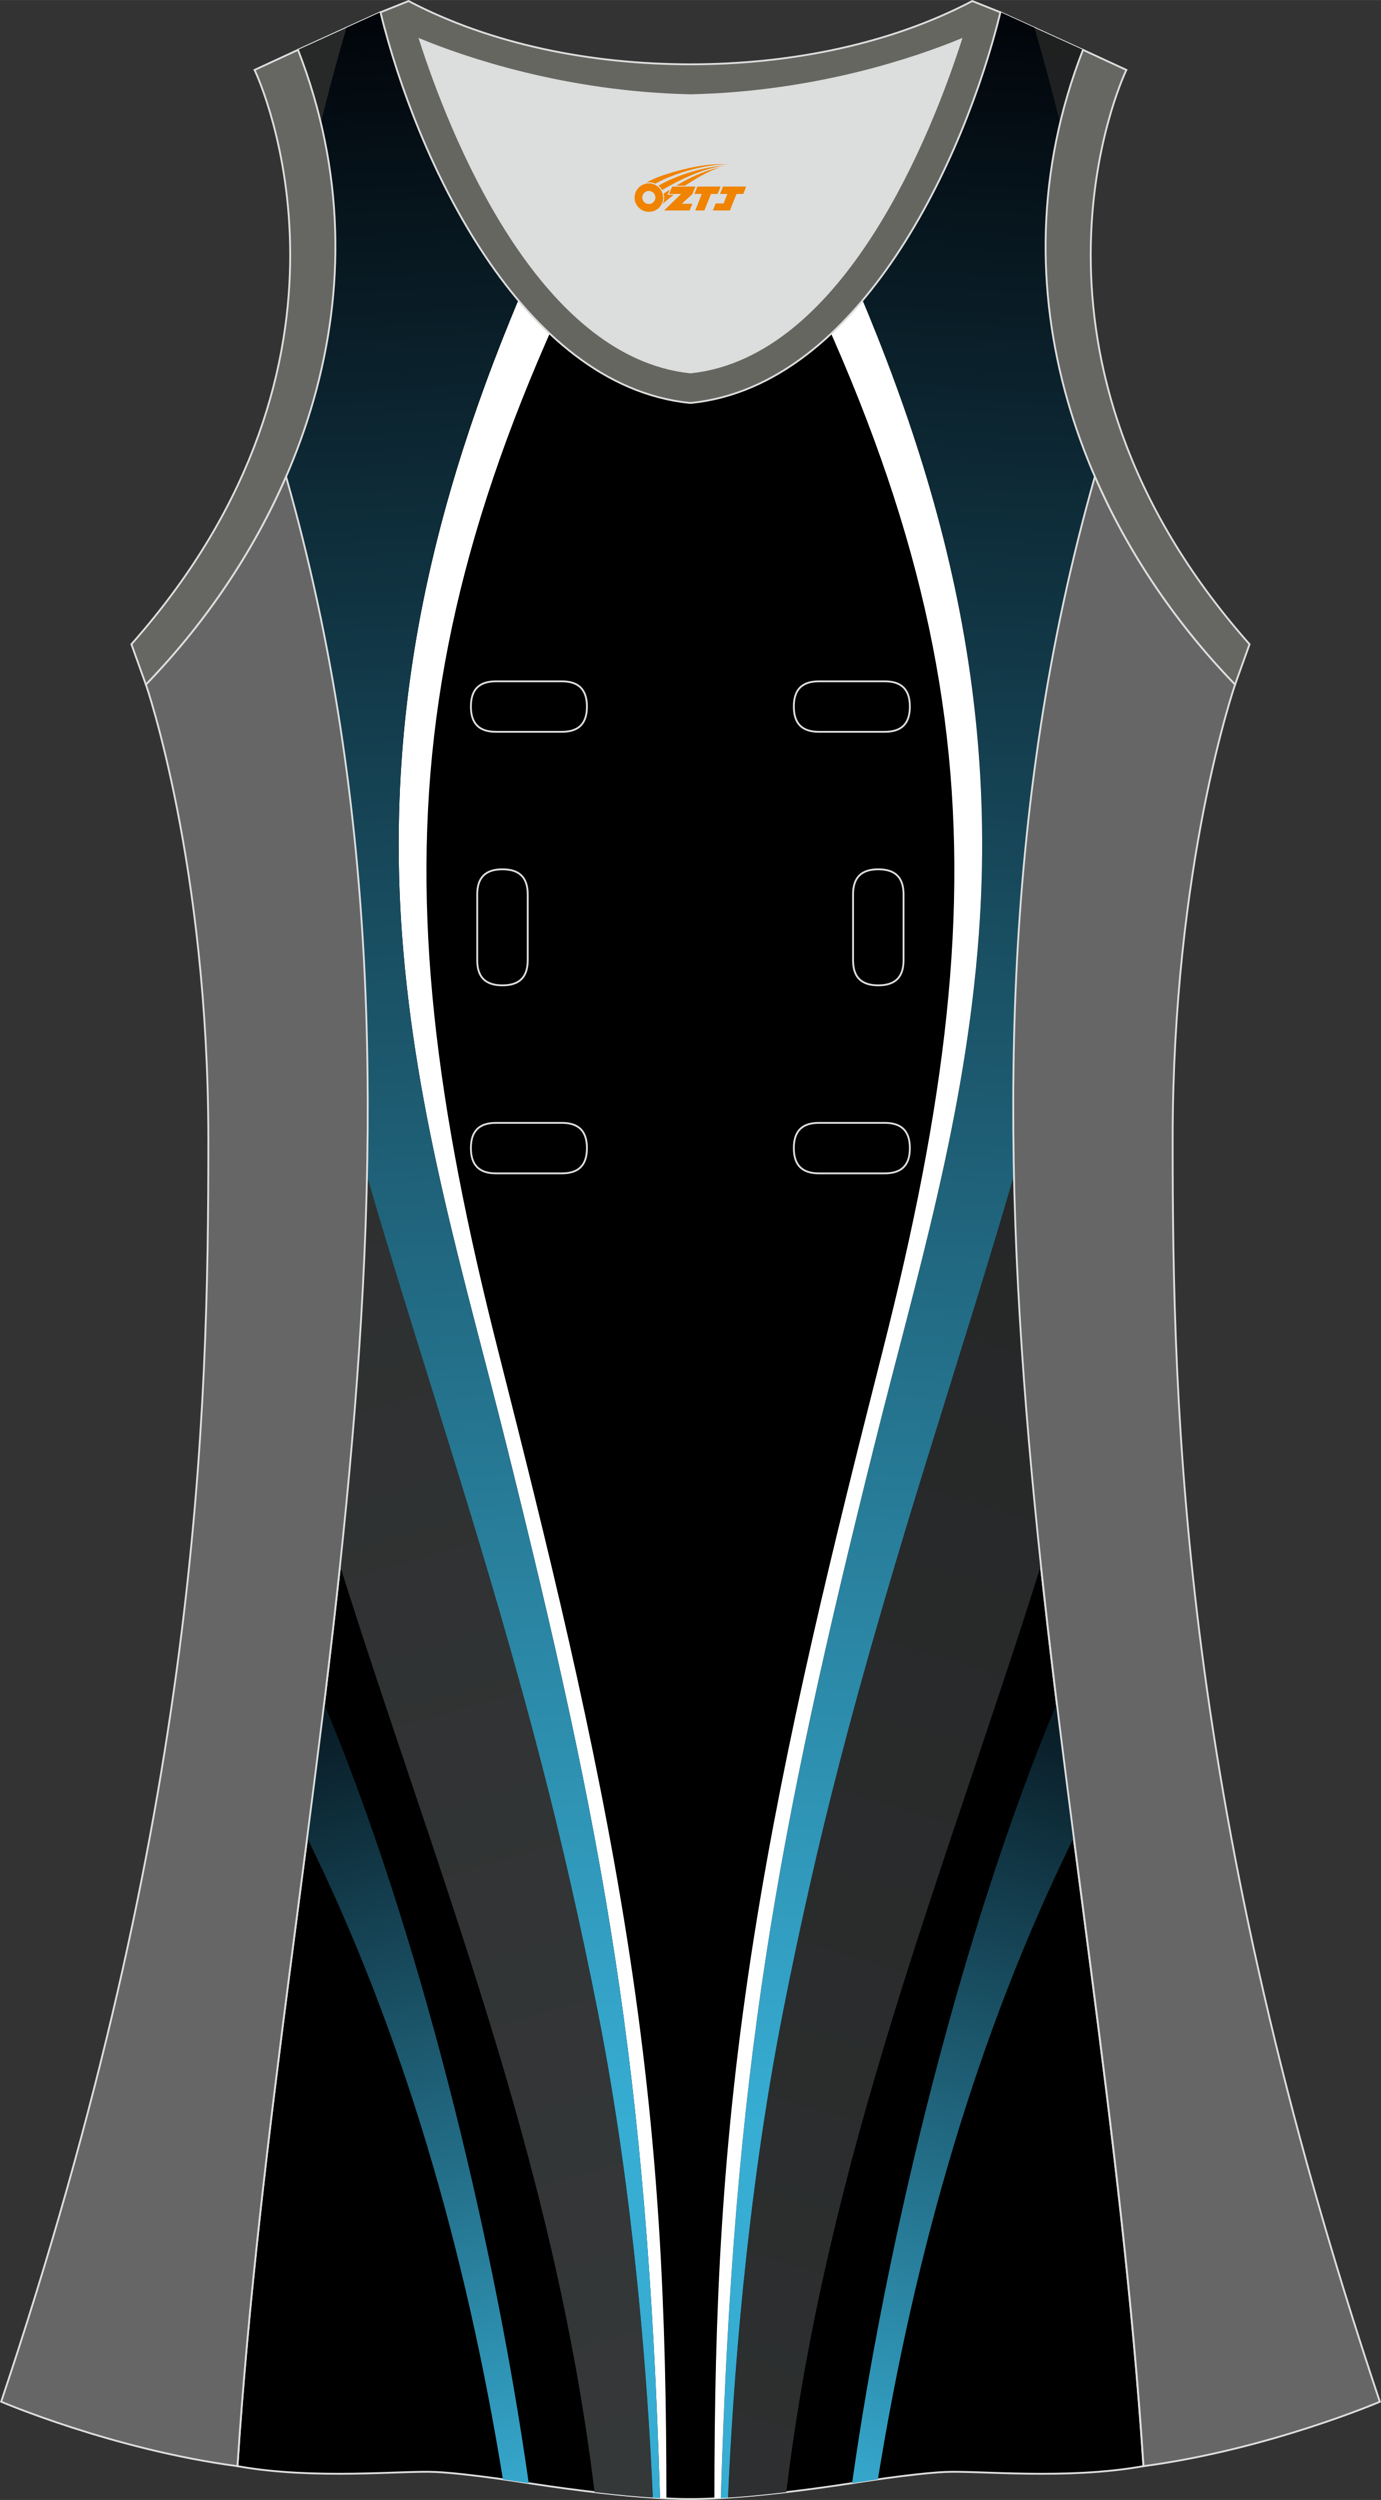 <?xml version="1.0" encoding="utf-8"?>
<!-- Generator: Adobe Illustrator 24.0.1, SVG Export Plug-In . SVG Version: 6.00 Build 0)  -->
<svg xmlns="http://www.w3.org/2000/svg" xmlns:xlink="http://www.w3.org/1999/xlink" version="1.1" id="图层_1" x="0px" y="0px" width="297.02px" height="537.6px" viewBox="0 0 297.08 537.7" enable-background="new 0 0 297.08 537.7" xml:space="preserve">
<rect x="0" y="0" width="297.08" height="537.7" fill="#333333" stroke="none"/>
<g>
	<path stroke="#DCDDDD" stroke-width="0.4" stroke-miterlimit="22.926" d="M51.08,530.43c16.57,2.99,35.6,0.9,42.65,1.25   c7.05,0.34,19.79,2.38,19.79,2.38c24.09,3.72,34.99,3.44,34.99,3.44s10.9,0.27,34.99-3.44c0,0,12.75-2.04,19.79-2.38   c7.05-0.34,26.1,1.74,42.68-1.25c-9.3-142.72-51.35-284.2-10.47-427.92c-11.94-27.53-15.15-59.47-2.56-91.79l-17.75-8.08   c-11.14,4.56-35.75,13.01-66.67,13.69h-0.02c-19.72-0.43-36.86-4.02-49.59-7.75C94.3,7.23,90.27,5.86,86.9,4.62   c-1.91-0.71-3.61-1.37-5.07-1.98l-17.74,8.08c12.59,32.32,9.37,64.26-2.56,91.79c0.01,0.02,0.01,0.03,0.01,0.05   c0.01-0.02,0.02-0.03,0.02-0.05C102.44,246.23,60.39,387.7,51.08,530.43z"/>
	
		<linearGradient id="SVGID_1_" gradientUnits="userSpaceOnUse" x1="-1412.735" y1="1496.845" x2="-2287.885" y2="-1365.642" gradientTransform="matrix(1 0 0 -1 1993.011 474.125)">
		<stop offset="0" style="stop-color:#000000"/>
		<stop offset="1" style="stop-color:#545859"/>
	</linearGradient>
	<path fill="url(#SVGID_1_)" d="M223.9,336.78c-20.57,65.47-45.95,126.7-54.75,199.23c-5.19,0.6-9.35,0.97-12.54,1.18   c1.02-23.37,3.86-63.98,11.78-104.21c20.54-104.36,39.69-152.21,49.57-200.55C217.65,267.27,220.19,302.03,223.9,336.78   L223.9,336.78z M223.75,156.84c-1.52-31.68-7.44-72.39-20.23-131.51c-1.26-5.83-2.54-11.58-3.82-17.23   c6.5-1.97,11.76-3.94,15.5-5.47l17.75,8.07c-12.59,32.32-9.38,64.26,2.56,91.79C230.33,120.65,226.5,138.76,223.75,156.84z"/>
	
		<linearGradient id="SVGID_2_" gradientUnits="userSpaceOnUse" x1="-1939.239" y1="135.112" x2="-1874.056" y2="-65.499" gradientTransform="matrix(1 0 0 -1 1993.011 474.125)">
		<stop offset="0" style="stop-color:#000004"/>
		<stop offset="1" style="stop-color:#37ADD3"/>
	</linearGradient>
	<path fill="url(#SVGID_2_)" d="M69.72,366.44c19.98,47.59,36.35,113.45,44.02,167.67l-0.2-0.03c0,0-2.24-0.35-5.35-0.8   c-7.99-49.32-21.45-95.99-42.12-138C67.32,385.67,68.55,376.05,69.72,366.44z"/>
	<path fill="#FFFFFF" d="M125.88,33.04c-25.86,52.79-44.02,105.25-39.4,168c2.9,39.34,13.47,73.72,22.38,109.46   c21.12,84.68,30.34,134.34,33.12,226.79c0.49,0.03,0.95,0.05,1.38,0.07c-0.03-39.69-1.4-75.67-8.52-120.76   c-6.77-42.85-17.21-84.79-27.73-126.27C80.49,185.4,85.4,124.04,146.08,17.14l0.08-0.88c-3.94-0.14-7.78-0.4-11.49-0.76   L125.88,33.04z"/>
	
		<linearGradient id="SVGID_3_" gradientUnits="userSpaceOnUse" x1="-2334.84" y1="1786.927" x2="-1507.502" y2="-1098.339" gradientTransform="matrix(1 0 0 -1 1993.011 474.125)">
		<stop offset="0" style="stop-color:#000000"/>
		<stop offset="1" style="stop-color:#545859"/>
	</linearGradient>
	<path fill="url(#SVGID_3_)" d="M73.15,336.78c20.57,65.47,45.95,126.7,54.75,199.23c5.19,0.6,9.35,0.97,12.54,1.18   c-1.02-23.37-3.86-63.98-11.78-104.21c-20.54-104.34-39.69-152.2-49.57-200.53C79.4,267.28,76.86,302.04,73.15,336.78L73.15,336.78   z M73.3,156.81c1.53-31.68,7.44-72.38,20.23-131.48c1.26-5.83,2.54-11.58,3.82-17.22c-3.97-1.2-7.47-2.4-10.45-3.5   c-1.91-0.71-3.61-1.37-5.07-1.97l-17.74,8.08c12.59,32.32,9.37,64.26-2.56,91.79c0.01,0.02,0.01,0.03,0.01,0.05   c0.01-0.02,0.02-0.03,0.02-0.05C66.71,120.64,70.55,138.74,73.3,156.81z"/>
	
		<linearGradient id="SVGID_4_" gradientUnits="userSpaceOnUse" x1="-1898.658" y1="484.702" x2="-1873.232" y2="16.701" gradientTransform="matrix(1 0 0 -1 1993.011 474.125)">
		<stop offset="0" style="stop-color:#000004"/>
		<stop offset="1" style="stop-color:#37ADD3"/>
	</linearGradient>
	<path fill="url(#SVGID_4_)" d="M134.74,15.51c-6.46,13.02-14,28.26-15.21,30.87c-22.4,48.36-37.27,97.2-33.04,154.66   c2.9,39.34,13.47,73.72,22.38,109.46c21.12,84.68,30.34,134.34,33.12,226.79c-0.49-0.03-1-0.06-1.55-0.1   c-1.02-23.37-3.86-63.98-11.78-104.21c-3.88-19.73-7.9-37.17-11.94-52.8c-12.09-46.87-26.26-87.62-37.76-127.26   c1.06-49.96-3.07-100.05-17.4-150.41c-0.01,0.02-0.01,0.03-0.02,0.05c0-0.02-0.01-0.03-0.01-0.05c10-23.06,13.88-49.2,7.48-76.08   c1.65-6.69,3.49-13.51,5.52-20.47l7.3-3.32c1.46,0.6,3.16,1.27,5.07,1.98c3.37,1.24,7.4,2.61,12.01,3.96   C108.57,11.41,120.79,14.16,134.74,15.51z"/>
	
		<linearGradient id="SVGID_5_" gradientUnits="userSpaceOnUse" x1="-13568.441" y1="135.119" x2="-13503.259" y2="-65.491" gradientTransform="matrix(-1 0 0 -1 -13325.178 474.125)">
		<stop offset="0" style="stop-color:#000004"/>
		<stop offset="1" style="stop-color:#37ADD3"/>
	</linearGradient>
	<path fill="url(#SVGID_5_)" d="M227.32,366.43c-19.98,47.59-36.35,113.45-44.02,167.67l0.2-0.03c0,0,2.24-0.35,5.35-0.8   c7.99-49.32,21.45-96,42.12-138C229.72,385.66,228.5,376.05,227.32,366.43z"/>
	
		<linearGradient id="SVGID_6_" gradientUnits="userSpaceOnUse" x1="-13527.871" y1="484.71" x2="-13502.444" y2="16.709" gradientTransform="matrix(-1 0 0 -1 -13325.178 474.125)">
		<stop offset="0" style="stop-color:#000004"/>
		<stop offset="1" style="stop-color:#37ADD3"/>
	</linearGradient>
	<path fill="url(#SVGID_6_)" d="M162.31,15.5c6.46,13.02,14,28.26,15.21,30.87c22.4,48.36,37.27,97.2,33.04,154.66   c-2.9,39.34-13.47,73.72-22.38,109.46c-21.12,84.68-30.34,134.34-33.12,226.79c0.49-0.03,1-0.06,1.55-0.1   c1.02-23.37,3.86-63.98,11.78-104.21c3.88-19.73,7.9-37.17,11.94-52.81c12.09-46.87,26.26-87.62,37.76-127.26   c-1.06-49.96,3.07-100.05,17.4-150.41c0.01,0.02,0.01,0.03,0.02,0.05c0-0.02,0.01-0.03,0.01-0.05c-10-23.06-13.88-49.2-7.48-76.08   c-1.65-6.69-3.49-13.51-5.52-20.47l-7.3-3.32c-1.46,0.6-3.16,1.27-5.07,1.98c-3.37,1.24-7.4,2.61-12.01,3.96   C188.47,11.4,176.26,14.15,162.31,15.5z"/>
	<path fill="#FFFFFF" d="M171.16,33.04c25.86,52.79,44.02,105.25,39.4,168c-2.9,39.34-13.47,73.72-22.38,109.46   c-21.12,84.68-30.34,134.34-33.12,226.79c-0.49,0.03-0.95,0.06-1.38,0.07c0.03-39.69,1.4-75.66,8.52-120.75   c6.77-42.85,17.21-84.79,27.73-126.27c26.62-104.94,21.71-166.3-38.97-273.2l-0.08-0.88c3.94-0.14,7.78-0.4,11.49-0.76   L171.16,33.04z"/>
	<path fill="#666662" stroke="#DCDDDD" stroke-width="0.4" stroke-miterlimit="22.926" d="M232.97,10.72   c-20.31,52.14,0.51,103.27,32.71,136.54l3.12-8.7c-54.52-61.55-27.75-121-26.49-123.52L232.97,10.72z"/>
	<path fill="#DCDDDD" d="M90.35,8.5c6.35,19.73,25.2,68.14,58.19,71.6c32.99-3.46,51.84-51.87,58.19-71.6   c-9.72,3.99-31.2,11.39-58.19,11.98C121.55,19.89,100.06,12.49,90.35,8.5z"/>
	<path fill="#666661" stroke="#DCDDDD" stroke-width="0.4" stroke-miterlimit="22.926" d="M81.85,2.64   c7.69,31.4,30.11,80.31,66.53,84.02c0.05,0,0.1-0.01,0.15-0.01c0.05,0,0.1,0.01,0.15,0.01c36.42-3.71,58.85-52.63,66.53-84.02   l-6.05-2.42c-17.69,9.29-39.11,13.6-60.63,13.61C127,13.82,105.58,9.51,87.89,0.22L81.85,2.64L81.85,2.64L81.85,2.64z M148.54,80.1   C115.55,76.64,96.7,28.23,90.35,8.5c9.72,3.99,31.21,11.39,58.19,11.98c26.99-0.59,48.47-7.98,58.19-11.98   C200.38,28.23,181.53,76.64,148.54,80.1z"/>
	<path fill="#666662" stroke="#DCDDDD" stroke-width="0.4" stroke-miterlimit="22.926" d="M64.11,10.72   c20.31,52.14-0.51,103.27-32.72,136.54l-3.12-8.7c54.52-61.55,27.74-121,26.49-123.52L64.11,10.72z"/>
	<path fill="#666666" stroke="#DCDDDD" stroke-width="0.4" stroke-miterlimit="22.926" d="M31.39,147.24   c0,0,13.43,38.69,13.43,97.99S42.85,389.45,0.25,516.57c0,0,24.02,10.29,50.83,13.86c9.3-142.72,51.35-284.2,10.46-427.91   C54.23,119.38,43.63,134.61,31.39,147.24z"/>
	<path fill="#666666" stroke="#DCDDDD" stroke-width="0.4" stroke-miterlimit="22.926" d="M265.69,147.25   c0,0-13.43,38.69-13.43,97.99s1.98,144.22,44.57,271.34c0,0-24.02,10.29-50.83,13.85c-9.3-142.72-51.35-284.2-10.47-427.92   C242.85,119.39,253.44,134.61,265.69,147.25z"/>
	
	<g>
		<path fill="none" stroke="#DCDDDD" stroke-width="0.4" stroke-miterlimit="22.926" d="M176.17,146.54c-3.64,0-5.4,1.77-5.4,5.43    c0,3.65,1.77,5.43,5.4,5.43h14.16c3.64,0,5.4-1.78,5.4-5.43s-1.77-5.43-5.4-5.43H176.17z"/>
		<path fill="none" stroke="#DCDDDD" stroke-width="0.4" stroke-miterlimit="22.926" d="M106.7,146.54c-3.64,0-5.4,1.77-5.4,5.43    c0,3.65,1.77,5.43,5.4,5.43h14.16c3.64,0,5.4-1.78,5.4-5.43s-1.77-5.43-5.4-5.43H106.7z"/>
		<path fill="none" stroke="#DCDDDD" stroke-width="0.4" stroke-miterlimit="22.926" d="M176.17,241.51c-3.64,0-5.4,1.78-5.4,5.43    s1.77,5.43,5.4,5.43h14.16c3.64,0,5.4-1.78,5.4-5.43s-1.77-5.43-5.4-5.43H176.17z"/>
		<path fill="none" stroke="#DCDDDD" stroke-width="0.4" stroke-miterlimit="22.926" d="M106.7,241.51c-3.64,0-5.4,1.78-5.4,5.43    s1.77,5.43,5.4,5.43h14.16c3.64,0,5.4-1.78,5.4-5.43s-1.77-5.43-5.4-5.43H106.7z"/>
		<path fill="none" stroke="#DCDDDD" stroke-width="0.4" stroke-miterlimit="22.926" d="M102.66,206.53c0,3.64,1.77,5.4,5.43,5.4    c3.65,0,5.43-1.77,5.43-5.4v-14.16c0-3.64-1.78-5.4-5.43-5.4s-5.43,1.77-5.43,5.4V206.53z"/>
		<path fill="none" stroke="#DCDDDD" stroke-width="0.4" stroke-miterlimit="22.926" d="M194.37,192.37c0-3.64-1.78-5.4-5.43-5.4    s-5.43,1.77-5.43,5.4v14.16c0,3.64,1.78,5.4,5.43,5.4s5.43-1.77,5.43-5.4V192.37z"/>
	</g>
</g>
<g id="图层_x0020_1">
	<path fill="#F08300" d="M136.69,43.52c0.416,1.136,1.472,1.984,2.752,2.032c0.144,0,0.304,0,0.448-0.016h0.016   c0.016,0,0.064,0,0.128-0.016c0.032,0,0.048-0.016,0.08-0.016c0.064-0.016,0.144-0.032,0.224-0.048c0.016,0,0.016,0,0.032,0   c0.192-0.048,0.4-0.112,0.576-0.208c0.192-0.096,0.4-0.224,0.608-0.384c0.672-0.56,1.104-1.408,1.104-2.352   c0-0.224-0.032-0.448-0.08-0.672l0,0C142.53,41.64,142.48,41.47,142.4,41.29C141.93,40.2,140.85,39.44,139.58,39.44C137.89,39.44,136.51,40.81,136.51,42.51C136.51,42.86,136.57,43.2,136.69,43.52L136.69,43.52L136.69,43.52z M140.99,42.54L140.99,42.54C140.96,43.32,140.3,43.92,139.52,43.88C138.73,43.85,138.14,43.2,138.17,42.41c0.032-0.784,0.688-1.376,1.472-1.344   C140.41,41.1,141.02,41.77,140.99,42.54L140.99,42.54z"/>
	<polygon fill="#F08300" points="155.02,40.12 ,154.38,41.71 ,152.94,41.71 ,151.52,45.26 ,149.57,45.26 ,150.97,41.71 ,149.39,41.71    ,150.03,40.12"/>
	<path fill="#F08300" d="M156.99,35.39c-1.008-0.096-3.024-0.144-5.056,0.112c-2.416,0.304-5.152,0.912-7.616,1.664   C142.27,37.77,140.4,38.49,139.05,39.26C139.25,39.23,139.44,39.21,139.63,39.21c0.48,0,0.944,0.112,1.36,0.288   C145.09,37.18,152.29,35.13,156.99,35.39L156.99,35.39L156.99,35.39z"/>
	<path fill="#F08300" d="M142.46,40.86c4-2.368,8.88-4.672,13.488-5.248c-4.608,0.288-10.224,2-14.288,4.304   C141.98,40.17,142.25,40.49,142.46,40.86C142.46,40.86,142.46,40.86,142.46,40.86z"/>
	<polygon fill="#F08300" points="160.51,40.12 ,159.89,41.71 ,158.43,41.71 ,157.02,45.26 ,156.56,45.26 ,155.05,45.26 ,153.36,45.26    ,153.95,43.76 ,155.66,43.76 ,156.48,41.71 ,154.89,41.71 ,155.53,40.12"/>
	<polygon fill="#F08300" points="149.6,40.12 ,148.96,41.71 ,146.67,43.82 ,148.93,43.82 ,148.35,45.26 ,142.86,45.26 ,146.53,41.71    ,143.95,41.71 ,144.59,40.12"/>
	<path fill="#F08300" d="M154.88,35.98c-3.376,0.752-6.464,2.192-9.424,3.952h1.888C149.77,38.36,152.11,36.93,154.88,35.98z    M144.08,40.8C143.45,41.18,143.39,41.23,142.78,41.64c0.064,0.256,0.112,0.544,0.112,0.816c0,0.496-0.112,0.976-0.32,1.392   c0.176-0.16,0.32-0.304,0.432-0.4c0.272-0.24,0.768-0.64,1.6-1.296l0.32-0.256H143.6l0,0L144.08,40.8L144.08,40.8L144.08,40.8z"/>
</g>
</svg>